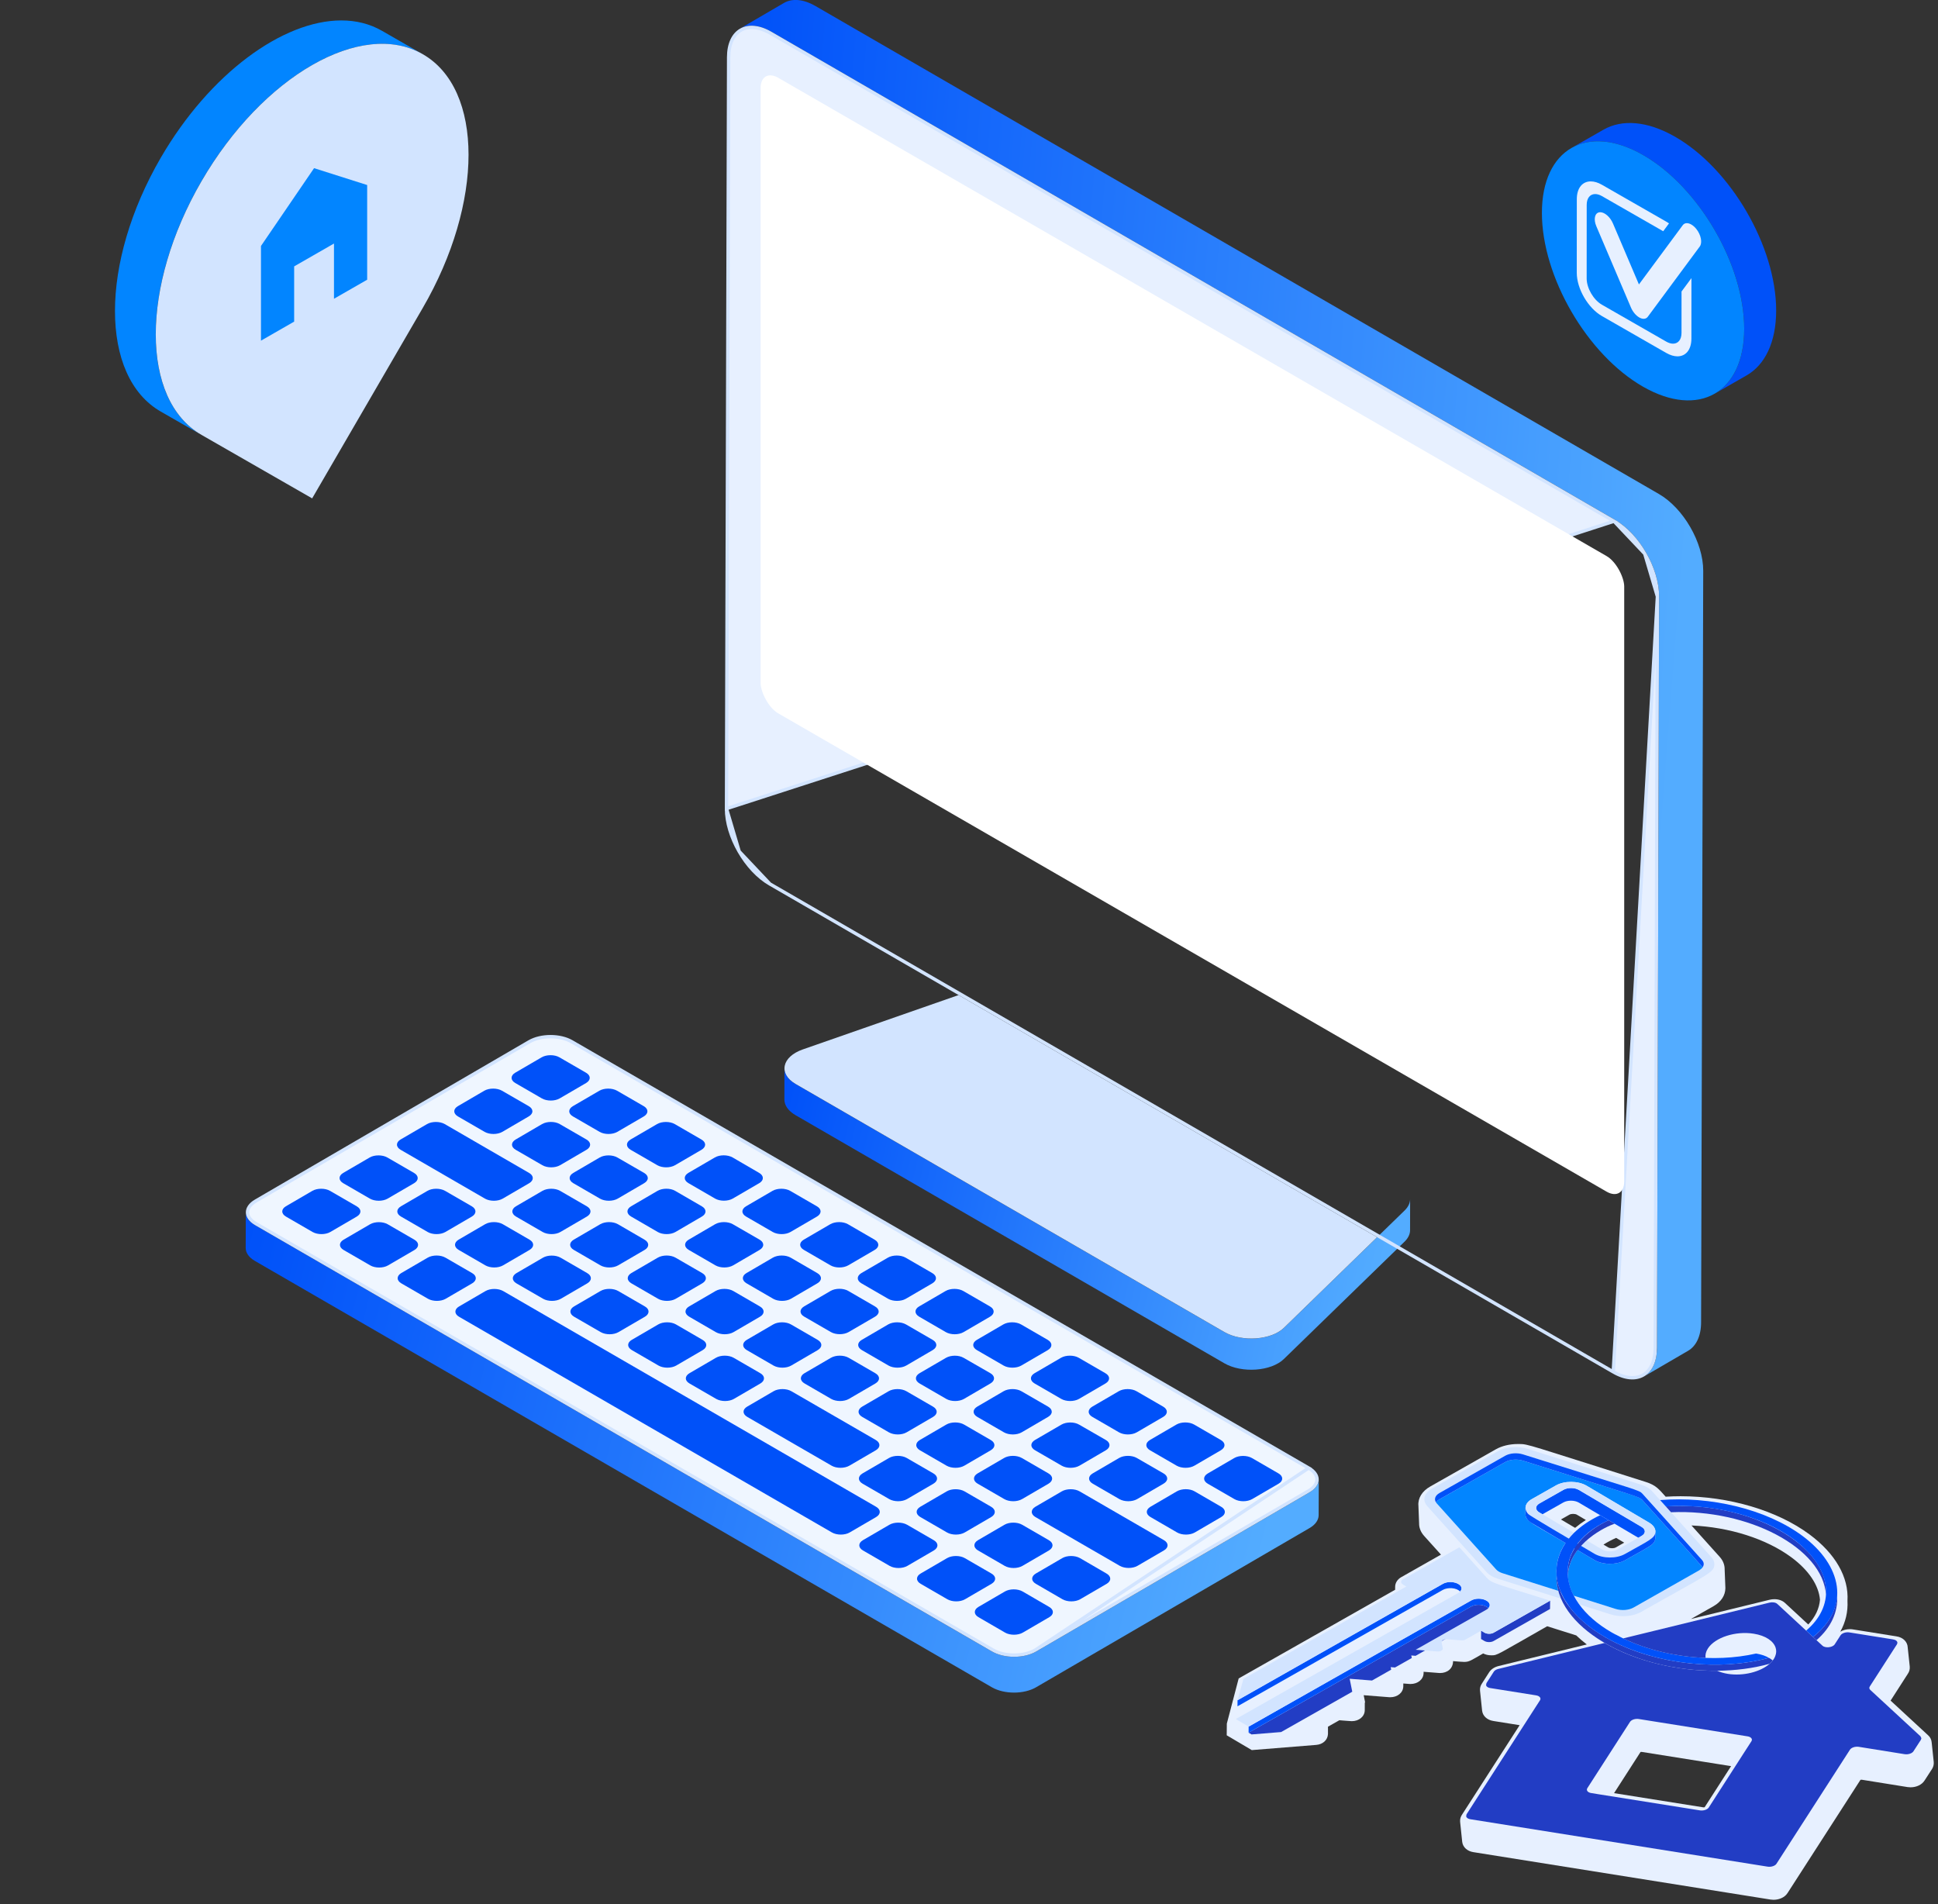 <?xml version="1.0" encoding="UTF-8"?>
<svg xmlns="http://www.w3.org/2000/svg" width="455" height="447" viewBox="0 0 455 447" fill="none">
  <rect x="0" y="0" width="455" height="447" fill="#333333" stroke="none"/>
  <g clip-path="url(#clip0_2016_184790)">
    <path d="M329.803 284.151L301.45 311.722C298.482 314.622 291.592 315.123 287.449 312.723L186.817 254.504C185.025 253.473 184.173 252.134 184.173 250.809L184.158 258.125C184.158 259.45 185.01 260.789 186.803 261.82L287.435 320.039C291.577 322.439 298.467 321.938 301.435 319.038L329.788 291.467C330.626 290.642 331.052 289.73 331.052 288.817L331.066 281.501C331.052 282.414 330.64 283.326 329.803 284.151Z" fill="url(#paint0_linear_2016_184790)"></path>
    <path d="M389.492 115.983L191.474 1.428C188.58 -0.25 185.95 -0.412 184.055 0.692L173.698 6.728C175.593 5.623 178.223 5.785 181.117 7.464L379.135 122.019C384.893 125.346 389.536 133.412 389.521 140.051L389.022 316.433C389.007 319.73 387.846 322.056 385.981 323.146L396.338 317.11C398.203 316.021 399.379 313.695 399.379 310.398L399.878 134.001C399.893 127.377 395.25 119.325 389.492 115.983Z" fill="url(#paint1_linear_2016_184790)"></path>
    <path d="M378.936 122.362L378.936 122.362L180.934 7.807C178.127 6.185 175.673 6.077 173.945 7.065C172.218 8.052 171.076 10.213 171.069 13.441L171.069 13.441L170.57 189.837L378.936 122.362ZM378.936 122.362C381.741 123.983 384.296 126.773 386.149 129.991M378.936 122.362L386.149 129.991M378.761 322.066L378.761 322.066C381.568 323.695 384.021 323.803 385.749 322.814C387.476 321.825 388.618 319.66 388.625 316.432L389.125 140.05L378.761 322.066ZM378.761 322.066L180.758 207.525L180.758 207.525M378.761 322.066L180.758 207.525M180.758 207.525C177.953 205.905 175.398 203.111 173.545 199.891M180.758 207.525L173.545 199.891M386.149 129.991C388.002 133.209 389.132 136.817 389.125 140.05L386.149 129.991ZM173.545 199.891C171.692 196.671 170.563 193.063 170.57 189.837L173.545 199.891Z" fill="#E7F0FF" stroke="#D2E4FF" stroke-width="0.794"></path>
    <path fill-rule="evenodd" clip-rule="evenodd" d="M225.052 233.607L188.492 246.363C183.526 248.1 182.689 252.104 186.817 254.489L287.449 312.709C291.592 315.108 298.482 314.608 301.45 311.708L323.312 290.448L225.052 233.607Z" fill="#D2E4FF"></path>
    <path d="M307.473 350.334L243.275 387.71C240.41 389.373 235.782 389.373 232.903 387.71L59.889 287.625C58.435 286.786 57.715 285.682 57.715 284.592L57.685 292.998C57.685 294.087 58.405 295.191 59.86 296.03L232.874 396.115C235.753 397.778 240.395 397.778 243.245 396.115L307.444 358.74C308.869 357.915 309.574 356.826 309.589 355.737L309.618 347.331C309.604 348.421 308.898 349.495 307.473 350.334Z" fill="url(#paint2_linear_2016_184790)"></path>
    <path d="M307.246 344.642L307.246 344.642L134.247 244.572L134.246 244.572C132.881 243.776 131.074 243.371 129.247 243.372C127.42 243.374 125.616 243.783 124.258 244.572L60.06 281.947L60.059 281.947C58.7 282.737 58.113 283.715 58.118 284.612C58.122 285.511 58.72 286.491 60.088 287.281L60.088 287.281L233.102 387.366C234.467 388.155 236.271 388.56 238.095 388.56C239.917 388.56 241.717 388.155 243.075 387.367L307.246 344.642ZM307.246 344.642C308.613 345.432 309.208 346.412 309.211 347.312C309.214 348.213 308.625 349.195 307.273 349.992C307.273 349.992 307.273 349.992 307.272 349.992L243.076 387.367L307.246 344.642Z" fill="#EFF6FF" stroke="#D2E4FF" stroke-width="0.794"></path>
    <path d="M232.771 369.412C233.931 370.075 233.931 371.149 232.785 371.826L226.571 375.448C225.44 376.11 223.574 376.11 222.414 375.448L216.155 371.826C215.009 371.164 215.009 370.075 216.141 369.412L222.355 365.791C223.501 365.128 225.366 365.128 226.512 365.791L232.771 369.412Z" fill="#0051F9"></path>
    <path d="M259.787 369.412C260.947 370.075 260.947 371.164 259.816 371.826L253.602 375.448C252.456 376.11 250.59 376.11 249.444 375.448L243.2 371.826C242.04 371.164 242.04 370.089 243.186 369.412L249.4 365.791C250.531 365.128 252.397 365.128 253.558 365.791L259.787 369.412Z" fill="#0051F9"></path>
    <path d="M246.316 377.243C247.477 377.906 247.491 378.995 246.346 379.658L240.131 383.279C239 383.941 237.12 383.941 235.974 383.279L229.73 379.658C228.569 378.995 228.584 377.906 229.715 377.243L235.93 373.622C237.076 372.96 238.927 372.96 240.087 373.622L246.316 377.243Z" fill="#0051F9"></path>
    <path d="M124.309 291.025C125.47 291.688 125.455 292.777 124.324 293.439L118.11 297.061C116.964 297.723 115.113 297.723 113.952 297.061L107.694 293.439C106.548 292.777 106.533 291.702 107.679 291.025L113.894 287.404C115.025 286.741 116.905 286.741 118.051 287.404L124.309 291.025Z" fill="#0051F9"></path>
    <path d="M137.765 283.194C138.925 283.856 138.925 284.931 137.78 285.608L131.565 289.229C130.434 289.892 128.568 289.892 127.408 289.229L121.149 285.608C120.003 284.946 120.003 283.856 121.135 283.194L127.349 279.573C128.495 278.91 130.361 278.91 131.507 279.573L137.765 283.194Z" fill="#0051F9"></path>
    <path d="M124.221 275.363C125.367 276.025 125.382 277.1 124.236 277.777L118.021 281.398C116.89 282.061 115.01 282.061 113.864 281.398L94.061 269.931C92.915 269.268 92.915 268.179 94.046 267.517L100.26 263.895C101.406 263.233 103.272 263.233 104.418 263.895L124.221 275.363Z" fill="#0051F9"></path>
    <path d="M97.204 275.362C98.365 276.025 98.35 277.114 97.219 277.777L91.004 281.398C89.859 282.06 88.007 282.06 86.847 281.398L80.588 277.777C79.443 277.114 79.428 276.04 80.574 275.362L86.788 271.741C87.919 271.079 89.8 271.079 90.946 271.741L97.204 275.362Z" fill="#0051F9"></path>
    <path d="M110.764 283.194C111.91 283.856 111.91 284.946 110.779 285.608L104.565 289.229C103.419 289.892 101.553 289.892 100.407 289.229L94.149 285.608C92.988 284.946 92.988 283.871 94.134 283.194L100.348 279.573C101.479 278.91 103.345 278.91 104.506 279.573L110.764 283.194Z" fill="#0051F9"></path>
    <path d="M97.293 291.04C98.439 291.702 98.453 292.777 97.308 293.454L91.093 297.075C89.962 297.738 88.082 297.738 86.936 297.075L80.677 293.454C79.517 292.792 79.531 291.702 80.663 291.04L86.877 287.418C88.023 286.756 89.874 286.756 91.034 287.418L97.293 291.04Z" fill="#0051F9"></path>
    <path d="M110.837 298.871C111.998 299.534 111.998 300.608 110.852 301.285L104.638 304.907C103.506 305.569 101.641 305.569 100.48 304.907L94.222 301.285C93.076 300.623 93.076 299.534 94.207 298.871L100.421 295.25C101.567 294.588 103.433 294.588 104.579 295.25L110.837 298.871Z" fill="#0051F9"></path>
    <path d="M232.697 353.735C233.843 354.397 233.843 355.486 232.711 356.149L226.497 359.77C225.351 360.433 223.486 360.433 222.34 359.77L216.081 356.149C214.921 355.486 214.921 354.412 216.067 353.735L222.281 350.113C223.412 349.451 225.278 349.451 226.438 350.113L232.697 353.735Z" fill="#0051F9"></path>
    <path d="M232.594 338.057C233.755 338.72 233.755 339.794 232.609 340.472L226.394 344.093C225.263 344.755 223.397 344.755 222.237 344.093L215.978 340.472C214.833 339.809 214.833 338.72 215.964 338.057L222.178 334.436C223.324 333.774 225.19 333.774 226.336 334.436L232.594 338.057Z" fill="#0051F9"></path>
    <path d="M259.625 338.057C260.771 338.72 260.771 339.809 259.625 340.472L253.426 344.093C252.28 344.755 250.414 344.755 249.268 344.093L243.01 340.472C241.849 339.809 241.849 338.734 242.995 338.057L249.195 334.451C250.341 333.788 252.206 333.774 253.352 334.451L259.625 338.057Z" fill="#0051F9"></path>
    <path d="M218.873 298.871C220.033 299.534 220.033 300.608 218.887 301.285L212.673 304.907C211.527 305.569 209.676 305.569 208.515 304.907L202.257 301.285C201.096 300.623 201.096 299.548 202.242 298.871L208.457 295.25C209.603 294.588 211.454 294.588 212.614 295.25L218.873 298.871Z" fill="#0051F9"></path>
    <path d="M232.418 306.703C233.579 307.365 233.579 308.44 232.433 309.117L226.218 312.738C225.073 313.401 223.221 313.401 222.061 312.738L215.817 309.117C214.657 308.454 214.642 307.365 215.788 306.703L222.002 303.081C223.148 302.419 225.014 302.419 226.16 303.081L232.418 306.703Z" fill="#0051F9"></path>
    <path d="M205.431 306.703C206.592 307.365 206.577 308.454 205.431 309.117L199.232 312.723C198.086 313.386 196.235 313.386 195.074 312.723L188.816 309.102C187.655 308.44 187.655 307.365 188.801 306.688L195.001 303.067C196.146 302.404 198.012 302.389 199.158 303.067L205.431 306.703Z" fill="#0051F9"></path>
    <path d="M245.978 314.549C247.124 315.211 247.139 316.286 245.993 316.963L239.778 320.584C238.633 321.246 236.767 321.246 235.621 320.584L229.363 316.963C228.202 316.3 228.202 315.226 229.348 314.549L235.562 310.927C236.708 310.265 238.559 310.265 239.72 310.927L245.978 314.549Z" fill="#0051F9"></path>
    <path d="M218.961 314.549C220.122 315.211 220.107 316.3 218.961 316.963L212.761 320.584C211.616 321.246 209.764 321.246 208.604 320.584L202.36 316.963C201.2 316.3 201.185 315.211 202.331 314.549L208.53 310.927C209.676 310.265 211.542 310.265 212.703 310.927L218.961 314.549Z" fill="#0051F9"></path>
    <path d="M259.522 322.38C260.683 323.042 260.683 324.117 259.537 324.794L253.323 328.415C252.177 329.078 250.326 329.078 249.165 328.415L242.907 324.794C241.761 324.132 241.746 323.057 242.892 322.38L249.106 318.759C250.252 318.096 252.118 318.096 253.264 318.759L259.522 322.38Z" fill="#0051F9"></path>
    <path d="M232.521 322.38C233.667 323.042 233.667 324.132 232.521 324.794L226.321 328.415C225.176 329.078 223.31 329.078 222.164 328.415L215.905 324.794C214.745 324.132 214.745 323.057 215.891 322.38L222.09 318.773C223.236 318.111 225.102 318.096 226.248 318.773L232.521 322.38Z" fill="#0051F9"></path>
    <path d="M205.504 322.38C206.665 323.042 206.665 324.117 205.519 324.794L199.305 328.415C198.173 329.078 196.308 329.078 195.147 328.415L188.903 324.794C187.743 324.132 187.743 323.042 188.874 322.38L195.088 318.759C196.234 318.096 198.1 318.096 199.246 318.759L205.504 322.38Z" fill="#0051F9"></path>
    <path d="M178.502 322.38C179.663 323.042 179.648 324.132 178.517 324.794L172.303 328.415C171.157 329.078 169.306 329.078 168.145 328.415L161.887 324.794C160.726 324.132 160.726 323.057 161.872 322.38L168.087 318.759C169.218 318.096 171.084 318.096 172.244 318.759L178.502 322.38Z" fill="#0051F9"></path>
    <path d="M246.065 330.226C247.226 330.888 247.211 331.978 246.065 332.64L239.866 336.262C238.72 336.924 236.869 336.924 235.708 336.262L229.45 332.64C228.304 331.978 228.289 330.903 229.435 330.226L235.635 326.605C236.781 325.942 238.646 325.942 239.792 326.605L246.065 330.226Z" fill="#0051F9"></path>
    <path d="M219.05 330.226C220.196 330.888 220.21 331.963 219.064 332.64L212.85 336.262C211.719 336.924 209.838 336.924 208.693 336.262L202.434 332.64C201.274 331.978 201.288 330.888 202.419 330.226L208.634 326.605C209.78 325.942 211.631 325.942 212.791 326.605L219.05 330.226Z" fill="#0051F9"></path>
    <path d="M205.608 338.057C206.754 338.72 206.754 339.809 205.622 340.472L199.408 344.093C198.262 344.755 196.396 344.755 195.251 344.093L175.447 332.64C174.286 331.978 174.272 330.888 175.418 330.226L181.632 326.605C182.763 325.942 184.644 325.942 185.79 326.605L205.608 338.057Z" fill="#0051F9"></path>
    <path d="M219.137 345.903C220.297 346.566 220.282 347.655 219.151 348.318L212.937 351.939C211.791 352.601 209.94 352.601 208.779 351.939L202.521 348.318C201.375 347.655 201.361 346.581 202.506 345.903L208.721 342.282C209.852 341.62 211.732 341.62 212.878 342.282L219.137 345.903Z" fill="#0051F9"></path>
    <path d="M205.68 353.735C206.841 354.397 206.841 355.472 205.695 356.149L199.481 359.77C198.35 360.432 196.484 360.432 195.323 359.77L107.781 309.131C106.62 308.469 106.635 307.38 107.766 306.717L113.98 303.096C115.126 302.434 116.977 302.434 118.138 303.096L205.68 353.735Z" fill="#0051F9"></path>
    <path d="M219.225 361.581C220.371 362.243 220.386 363.318 219.24 363.995L213.026 367.616C211.895 368.279 210.014 368.279 208.868 367.616L202.61 363.995C201.449 363.332 201.464 362.243 202.595 361.581L208.81 357.959C209.955 357.297 211.807 357.297 212.967 357.959L219.225 361.581Z" fill="#0051F9"></path>
    <path d="M83.747 283.194C84.908 283.856 84.908 284.931 83.762 285.608L77.548 289.229C76.416 289.892 74.551 289.892 73.39 289.229L67.132 285.608C65.986 284.946 65.986 283.856 67.117 283.194L73.331 279.573C74.477 278.91 76.343 278.91 77.489 279.573L83.747 283.194Z" fill="#0051F9"></path>
    <path d="M246.154 345.903C247.3 346.566 247.315 347.64 246.169 348.318L239.955 351.939C238.823 352.601 236.943 352.601 235.797 351.939L229.539 348.318C228.378 347.655 228.393 346.566 229.524 345.903L235.738 342.282C236.884 341.62 238.735 341.62 239.896 342.282L246.154 345.903Z" fill="#0051F9"></path>
    <path d="M286.702 353.735C287.862 354.397 287.862 355.486 286.716 356.149L280.517 359.77C279.371 360.433 277.505 360.433 276.359 359.77L270.115 356.149C268.955 355.486 268.955 354.412 270.101 353.735L276.3 350.113C277.446 349.451 279.312 349.436 280.458 350.113L286.702 353.735Z" fill="#0051F9"></path>
    <path d="M273.083 330.226C274.228 330.888 274.243 331.963 273.097 332.64L266.883 336.262C265.737 336.924 263.871 336.924 262.725 336.262L256.467 332.64C255.306 331.978 255.306 330.903 256.452 330.226L262.667 326.605C263.813 325.942 265.664 325.942 266.824 326.605L273.083 330.226Z" fill="#0051F9"></path>
    <path d="M286.613 338.057C287.774 338.72 287.774 339.794 286.628 340.472L280.414 344.093C279.268 344.755 277.417 344.755 276.256 344.093L269.998 340.472C268.852 339.809 268.837 338.735 269.983 338.057L276.197 334.436C277.343 333.774 279.209 333.774 280.355 334.436L286.613 338.057Z" fill="#0051F9"></path>
    <path d="M273.171 345.903C274.331 346.566 274.317 347.655 273.171 348.318L266.971 351.939C265.825 352.601 263.974 352.601 262.814 351.939L256.555 348.318C255.409 347.655 255.395 346.581 256.541 345.903L262.74 342.282C263.886 341.62 265.752 341.62 266.898 342.282L273.171 345.903Z" fill="#0051F9"></path>
    <path d="M273.244 361.566C274.404 362.229 274.419 363.318 273.273 363.98L267.059 367.602C265.927 368.264 264.047 368.264 262.901 367.602L243.098 356.149C241.952 355.486 241.952 354.397 243.083 353.735L249.297 350.113C250.443 349.451 252.309 349.451 253.455 350.113L273.244 361.566Z" fill="#0051F9"></path>
    <path d="M246.243 361.581C247.404 362.243 247.389 363.332 246.258 363.995L240.043 367.616C238.898 368.279 237.046 368.279 235.886 367.616L229.628 363.995C228.482 363.332 228.467 362.258 229.613 361.581L235.827 357.959C236.958 357.297 238.839 357.297 239.985 357.959L246.243 361.581Z" fill="#0051F9"></path>
    <path d="M191.96 314.549C193.12 315.211 193.12 316.286 191.974 316.963L185.76 320.584C184.629 321.246 182.763 321.246 181.603 320.584L175.344 316.963C174.184 316.3 174.198 315.211 175.33 314.549L181.544 310.927C182.69 310.265 184.541 310.265 185.701 310.927L191.96 314.549Z" fill="#0051F9"></path>
    <path d="M191.871 298.871C193.032 299.534 193.032 300.623 191.886 301.285L185.686 304.907C184.54 305.569 182.675 305.569 181.529 304.907L175.285 301.285C174.124 300.623 174.11 299.534 175.256 298.871L181.455 295.25C182.601 294.588 184.467 294.588 185.627 295.25L191.871 298.871Z" fill="#0051F9"></path>
    <path d="M178.401 306.703C179.561 307.365 179.576 308.454 178.43 309.117L172.216 312.738C171.085 313.401 169.204 313.401 168.058 312.738L161.815 309.117C160.654 308.454 160.654 307.365 161.785 306.703L167.999 303.081C169.145 302.419 171.011 302.419 172.157 303.081L178.401 306.703Z" fill="#0051F9"></path>
    <path d="M137.692 267.517C138.838 268.179 138.838 269.268 137.692 269.931L131.492 273.552C130.346 274.215 128.481 274.215 127.335 273.552L121.076 269.931C119.916 269.268 119.916 268.194 121.062 267.517L127.261 263.895C128.407 263.233 130.273 263.218 131.419 263.895L137.692 267.517Z" fill="#0051F9"></path>
    <path d="M178.224 275.348C179.385 276.01 179.399 277.1 178.253 277.762L172.039 281.383C170.893 282.046 169.027 282.046 167.882 281.383L161.638 277.762C160.477 277.1 160.477 276.025 161.623 275.348L167.838 271.727C168.983 271.064 170.834 271.064 171.995 271.727L178.224 275.348Z" fill="#0051F9"></path>
    <path d="M164.68 267.517C165.84 268.179 165.84 269.254 164.694 269.931L158.48 273.552C157.334 274.214 155.483 274.214 154.322 273.552L148.064 269.931C146.918 269.268 146.903 268.194 148.049 267.517L154.264 263.895C155.41 263.233 157.275 263.233 158.421 263.895L164.68 267.517Z" fill="#0051F9"></path>
    <path d="M151.223 275.362C152.383 276.025 152.368 277.114 151.223 277.777L145.023 281.398C143.877 282.06 142.026 282.06 140.865 281.398L134.607 277.777C133.461 277.114 133.446 276.04 134.592 275.362L140.792 271.741C141.938 271.079 143.804 271.079 144.949 271.741L151.223 275.362Z" fill="#0051F9"></path>
    <path d="M164.767 283.194C165.928 283.856 165.928 284.946 164.782 285.608L158.582 289.229C157.436 289.892 155.57 289.892 154.425 289.229L148.181 285.608C147.02 284.946 147.02 283.871 148.166 283.194L154.366 279.573C155.512 278.91 157.377 278.896 158.523 279.573L164.767 283.194Z" fill="#0051F9"></path>
    <path d="M191.784 283.194C192.945 283.856 192.945 284.931 191.799 285.608L185.584 289.229C184.439 289.892 182.588 289.892 181.427 289.229L175.169 285.608C174.023 284.946 174.008 283.871 175.154 283.194L181.368 279.573C182.514 278.91 184.38 278.91 185.526 279.573L191.784 283.194Z" fill="#0051F9"></path>
    <path d="M178.327 291.025C179.488 291.688 179.473 292.777 178.327 293.439L172.127 297.061C170.982 297.723 169.13 297.723 167.97 297.061L161.712 293.439C160.566 292.777 160.551 291.702 161.697 291.025L167.896 287.404C169.042 286.741 170.908 286.741 172.054 287.404L178.327 291.025Z" fill="#0051F9"></path>
    <path d="M164.855 298.871C166.015 299.534 166.015 300.608 164.869 301.285L158.655 304.907C157.524 305.569 155.658 305.569 154.498 304.907L148.239 301.285C147.093 300.623 147.093 299.534 148.225 298.871L154.439 295.25C155.585 294.588 157.45 294.588 158.596 295.25L164.855 298.871Z" fill="#0051F9"></path>
    <path d="M151.31 291.025C152.471 291.688 152.486 292.777 151.34 293.439L145.125 297.061C143.994 297.723 142.114 297.723 140.968 297.061L134.724 293.439C133.564 292.777 133.578 291.688 134.709 291.025L140.924 287.404C142.07 286.741 143.921 286.741 145.081 287.404L151.31 291.025Z" fill="#0051F9"></path>
    <path d="M137.853 298.871C139.014 299.534 139.014 300.623 137.882 301.285L131.668 304.907C130.522 305.569 128.656 305.569 127.511 304.907L121.267 301.3C120.106 300.638 120.106 299.563 121.252 298.886L127.466 295.265C128.598 294.602 130.463 294.602 131.624 295.265L137.853 298.871Z" fill="#0051F9"></path>
    <path d="M151.398 306.703C152.559 307.365 152.544 308.454 151.413 309.117L145.199 312.738C144.053 313.401 142.202 313.401 141.041 312.738L134.783 309.117C133.637 308.454 133.622 307.38 134.768 306.703L140.982 303.081C142.114 302.419 143.994 302.419 145.14 303.081L151.398 306.703Z" fill="#0051F9"></path>
    <path d="M164.943 314.549C166.104 315.211 166.104 316.3 164.973 316.963L158.758 320.584C157.613 321.246 155.747 321.246 154.601 320.584L148.357 316.963C147.197 316.3 147.182 315.211 148.328 314.549L154.542 310.927C155.673 310.265 157.554 310.265 158.7 310.927L164.943 314.549Z" fill="#0051F9"></path>
    <path d="M124.132 259.685C125.292 260.347 125.278 261.437 124.132 262.099L117.932 265.721C116.786 266.383 114.935 266.383 113.775 265.721L107.516 262.099C106.37 261.437 106.356 260.362 107.502 259.685L113.701 256.064C114.847 255.401 116.713 255.401 117.859 256.064L124.132 259.685Z" fill="#0051F9"></path>
    <path d="M300.158 345.903C301.318 346.566 301.333 347.655 300.187 348.318L293.973 351.939C292.827 352.601 290.961 352.601 289.815 351.939L283.571 348.332C282.411 347.67 282.411 346.595 283.557 345.918L289.771 342.297C290.917 341.634 292.768 341.634 293.929 342.297L300.158 345.903Z" fill="#0051F9"></path>
    <path d="M205.328 291.025C206.489 291.688 206.503 292.777 205.358 293.439L199.143 297.061C197.997 297.723 196.132 297.723 194.986 297.061L188.742 293.439C187.581 292.777 187.567 291.688 188.713 291.025L194.927 287.404C196.073 286.741 197.939 286.741 199.084 287.404L205.328 291.025Z" fill="#0051F9"></path>
    <path d="M137.589 251.839C138.749 252.502 138.749 253.576 137.603 254.253L131.389 257.875C130.243 258.537 128.392 258.537 127.232 257.875L120.973 254.253C119.827 253.591 119.813 252.516 120.959 251.839L127.173 248.218C128.319 247.555 130.184 247.555 131.33 248.218L137.589 251.839Z" fill="#0051F9"></path>
    <path d="M151.134 259.685C152.28 260.347 152.295 261.422 151.149 262.099L144.935 265.721C143.789 266.383 141.923 266.383 140.777 265.721L134.519 262.099C133.358 261.437 133.358 260.362 134.504 259.685L140.718 256.064C141.864 255.401 143.715 255.401 144.876 256.064L151.134 259.685Z" fill="#0051F9"></path>
    <rect width="234.128" height="149.207" rx="4.762" transform="matrix(0.866 0.5 -2.20305e-08 1 178.574 15.873)" fill="white"></rect>
  </g>
  <path d="M416.385 446.004C416.153 446.004 415.923 445.985 415.696 445.95L345.904 434.816C344.472 434.589 343.447 433.646 343.295 432.416L342.816 427.827L342.798 427.53C342.784 427.016 342.93 426.5 343.226 426.057L356.778 405.012L350.576 404.021C349.138 403.788 348.115 402.843 347.967 401.612L347.492 397.059L347.468 396.735C347.453 396.223 347.601 395.717 347.899 395.272L349.624 392.58C350.082 391.879 350.853 391.372 351.802 391.132L372.546 386.058C371.643 385.368 370.812 384.658 370.065 383.936L363.248 381.786C351.325 388.555 351.595 388.61 350.177 388.61C350.154 388.61 350.132 388.61 350.108 388.61C349.43 388.61 348.765 388.456 348.215 388.172C345.431 389.752 345.003 390.16 343.756 390.16C343.173 390.16 342.411 390.071 341.148 389.972C341.143 391.782 339.736 392.767 338.103 392.767C337.995 392.767 337.889 392.763 337.781 392.754L334.231 392.474L334.229 392.775C334.198 394.306 332.819 395.342 331.171 395.342C331.071 395.342 330.966 395.338 330.864 395.331L329.465 395.222L329.463 395.884C329.444 397.39 328.083 398.452 326.408 398.452C326.306 398.452 326.201 398.446 326.097 398.439L320.165 397.974L320.488 399.593L320.423 399.806L320.415 401.502C320.399 402.973 319.083 404.07 317.357 404.07C317.103 404.07 314.715 403.875 314.448 403.854L311.779 405.368C311.79 405.777 311.785 406.329 311.779 407.094C311.702 408.507 310.573 409.517 309.028 409.641L293.893 410.86L288.006 407.386L288.033 404.641L290.814 394.04L327.544 373.221L327.55 372.546C327.541 371.647 328.071 370.779 328.968 370.269L338.309 364.971L334.352 360.576C333.559 359.692 333.151 358.666 333.172 357.608L333.013 353.482C332.856 351.73 333.886 350.053 335.781 348.984L351.184 340.248C352.593 339.446 354.425 339.005 356.34 339.005C356.464 339.005 356.579 339.003 356.689 339.003C358.801 339.003 358.87 339.219 386.413 347.919C388.868 348.688 389.605 349.762 391.057 351.371C392.217 351.3 393.397 351.263 394.578 351.263C405.949 351.263 417.264 354.617 424.842 360.234C430.923 364.752 434.081 370.283 433.745 375.817C433.886 378.365 433.31 380.81 432.059 383.069C432.687 382.687 433.475 382.471 434.313 382.471C434.544 382.471 434.776 382.487 435.002 382.524L445.257 384.164C446.799 384.393 447.863 385.463 447.892 386.797L448.367 391.245C448.42 391.879 448.263 392.452 447.917 392.95L443.871 399.243L452.693 407.396C453.17 407.804 453.483 408.441 453.521 409.121L453.998 413.654C454.045 414.243 453.912 414.787 453.614 415.27L451.836 418.014C451.219 418.984 449.956 419.596 448.55 419.596C448.318 419.596 448.087 419.579 447.861 419.544L437.096 417.816L436.802 417.838L419.679 444.416C418.935 445.584 417.488 446.004 416.385 446.004ZM385.335 411.287C385.243 411.287 385.2 411.294 385.163 411.302L378.946 420.966L399.907 424.301C400.077 424.301 400.156 424.293 400.21 424.281L406.424 414.626L385.472 411.291C385.417 411.287 385.371 411.287 385.335 411.287ZM416.584 375.431C417.567 375.431 418.446 375.74 419.06 376.301L424.541 381.373C426.183 379.611 427.126 377.629 427.289 375.564C427 372.132 424.625 368.605 420.585 365.612C414.691 361.248 406.05 358.512 397.125 358.126L403.731 365.475C404.52 366.337 404.933 367.37 404.911 368.446L405.083 372.844C405.065 374.568 404.058 376.071 402.319 377.063L396.991 380.083L415.477 375.564C415.84 375.476 416.213 375.431 416.584 375.431ZM379.428 361.04C378.35 361.523 377.358 362.05 376.461 362.615L377.592 363.285C377.8 363.408 378.136 363.472 378.474 363.472C378.792 363.472 379.11 363.415 379.32 363.298L381.33 362.161L379.428 361.04ZM369.33 355.407C369.012 355.407 368.694 355.464 368.484 355.581L366.473 356.718L369.803 358.686C370.578 358.032 371.42 357.417 372.325 356.841L370.213 355.594C370.004 355.47 369.668 355.407 369.33 355.407Z" fill="#E7F0FF"></path>
  <path d="M334.414 352.166C334.456 352.651 334.683 353.136 335.092 353.59L349.056 369.121C349.628 369.747 350.499 370.265 351.575 370.6L366.509 375.314C366.23 374.698 366.014 374.083 365.852 373.468L352.761 369.337C352.218 369.174 351.612 368.846 351.274 368.464L337.31 352.931L337.138 352.704C336.643 351.939 336.945 351.085 337.968 350.504L353.373 341.767C354.493 341.13 356.194 341 357.584 341.443L384.145 349.825C385.494 350.244 384.22 349.12 399.594 366.231C400.232 366.917 400.186 367.924 398.939 368.658L383.531 377.394C382.401 378.031 380.711 378.161 379.311 377.718L369.482 374.612C369.836 375.302 370.267 375.981 370.773 376.662L378.136 378.992C380.484 379.736 383.391 379.509 385.285 378.43C401.357 369.317 402.492 369.205 402.492 367.223C402.501 366.663 402.277 366.091 401.801 365.574C385.053 346.947 392.478 355.184 387.838 350.041C387.279 349.415 386.394 348.897 385.329 348.561L358.768 340.171C356.41 339.426 353.514 339.653 351.619 340.731L336.212 349.468C334.931 350.191 334.306 351.183 334.414 352.166Z" fill="#D2E4FF"></path>
  <path d="M361.395 355.067L362.137 355.5L367.037 352.726C368.049 352.155 369.675 352.167 370.677 352.759C382.388 359.673 370.114 352.435 384.651 361.011L385.404 360.579C386.416 360.008 386.416 359.069 385.426 358.476C379.132 354.766 381.661 356.259 378.642 354.475L370.697 349.793C369.696 349.199 368.07 349.188 367.068 349.761L361.417 352.964C360.405 353.536 360.394 354.475 361.395 355.067Z" fill="#0051F9"></path>
  <path d="M337.137 352.703L337.308 352.93L351.272 368.463C351.61 368.846 352.217 369.173 352.759 369.336L365.85 373.468C365.506 372.229 365.377 370.987 365.443 369.757C365.258 367.103 365.969 364.559 367.542 362.24C357.444 356.282 358.127 357.32 358.153 354.052C358.153 353.095 358.816 352.394 359.649 351.927L365.302 348.724C367.293 347.591 370.501 347.624 372.473 348.777L380.892 353.751C385.181 356.293 380.965 353.794 387.191 357.471C388.013 357.958 388.74 358.748 388.655 359.694C388.655 362.775 388.978 362.064 381.495 366.305C379.503 367.427 376.295 367.405 374.324 366.241L370.352 363.9C368.974 365.756 368.198 367.773 368.068 369.843C368.176 371.431 368.64 373.027 369.48 374.612L379.309 377.718C380.709 378.161 382.399 378.031 383.53 377.394L398.937 368.657C399.191 368.508 399.565 368.214 399.745 367.946C399.587 367.695 385.815 352.407 385.618 352.185C384.736 351.246 385.468 351.735 357.572 342.92C356.183 342.478 354.482 342.618 353.362 343.255L337.955 351.98C337.577 352.196 337.319 352.446 337.137 352.703Z" fill="#0285FF"></path>
  <path d="M337.137 352.702C337.32 352.445 337.578 352.196 337.956 351.98L353.363 343.254C354.483 342.617 356.184 342.478 357.572 342.919C384.806 351.524 384.773 351.284 385.619 352.185C385.816 352.404 399.588 367.694 399.745 367.945C400.114 367.365 400.094 366.813 399.594 366.23C381.528 346.122 395.905 362.119 385.63 350.697C384.744 349.754 385.149 350.14 357.583 341.442C356.193 340.999 354.492 341.129 353.372 341.766L337.967 350.502C336.944 351.084 336.642 351.938 337.137 352.702Z" fill="#0051F9"></path>
  <path d="M358.801 355.434C358.973 355.779 367.991 361.012 368.32 361.206C368.685 360.754 369.095 360.31 369.537 359.868C361.244 354.971 362.552 355.738 361.397 355.068C360.396 354.475 360.407 353.536 361.419 352.965L367.07 349.762C368.072 349.189 369.698 349.2 370.699 349.793L378.644 354.475C383.61 357.411 380.698 355.698 385.428 358.476C386.418 359.07 386.418 360.009 385.406 360.58C384.283 361.224 385.291 360.649 379.753 363.783C378.743 364.356 377.117 364.345 376.116 363.752L372.498 361.616C372.023 362.036 371.583 362.467 371.194 362.909L374.338 364.766C376.309 365.919 379.529 365.952 381.509 364.819C386.994 361.711 388.647 361.142 388.647 359.632C388.693 358.707 388.011 357.957 387.195 357.473C381.686 354.206 385.907 356.721 380.895 353.752L372.476 348.779C370.505 347.625 367.297 347.593 365.305 348.726L359.653 351.929C357.917 352.901 357.775 354.404 358.801 355.434Z" fill="#D2E4FF"></path>
  <path d="M358.144 355.465C358.133 356.219 358.617 356.975 359.607 357.557L367.544 362.239L369.676 363.49L370.354 363.899L374.326 366.24C376.297 367.404 379.505 367.427 381.497 366.305C389.101 361.996 388.657 362.765 388.657 359.552C388.646 361.15 386.994 361.706 381.507 364.817C379.527 365.949 376.308 365.916 374.336 364.763L371.192 362.907L370.396 362.433C370.081 362.246 358.964 355.76 358.8 355.431C358.454 355.084 358.155 354.553 358.155 354.051L358.144 355.465Z" fill="#0051F9"></path>
  <path d="M332.355 388.727L331.338 388.645L331.458 389.236L327.517 391.469L326.5 391.387L326.62 391.976L322.122 394.526L316.871 394.114L317.483 397.156L300.785 406.622L293.837 407.183L293.139 406.772L345.364 377.168C346.376 376.595 348 376.612 348.997 377.201C349.986 377.783 350.002 378.722 348.979 379.302L332.355 388.727Z" fill="#223DC4"></path>
  <path d="M348.515 383.285C349.107 383.634 350.074 383.644 350.673 383.303L363.939 375.784L363.911 377.733L350.657 385.258C350.057 385.598 349.091 385.589 348.497 385.24L347.719 384.78L347.735 382.826L348.515 383.285Z" fill="#223DC4"></path>
  <path d="M349.427 377.544C348.559 376.612 346.516 376.516 345.367 377.167L293.142 406.771L293.155 405.348L345.38 375.746C347.508 374.538 350.844 376.078 349.427 377.544ZM290.546 399.159L338.751 371.835C340.858 370.639 344.236 372.146 342.798 373.632C341.936 372.705 339.897 372.6 338.739 373.255L290.533 400.581L290.546 399.159Z" fill="#0051F9"></path>
  <path d="M343.126 372.921C343.138 371.576 340.343 370.932 338.748 371.836L290.543 399.16C290.787 398.277 291.065 397.273 291.937 394.132L330.172 372.46L329.392 371.998C328.8 371.649 328.804 371.091 329.403 370.751L342.63 363.253L349.045 370.388C350.262 371.74 351.214 371.762 363.928 375.779L350.673 383.303C350.074 383.644 349.107 383.635 348.515 383.285L347.735 382.826L344.045 384.918C343.791 385.061 343.436 385.128 343.084 385.101L339.753 384.837C339.006 384.779 338.368 385.141 338.454 385.575L338.733 386.966C338.821 387.4 338.184 387.762 337.436 387.702C333.899 387.426 332.9 387.347 332.368 387.305L348.992 377.882C350.015 377.302 349.997 376.361 349.01 375.779C348.013 375.191 346.389 375.172 345.376 375.747L293.152 405.349C292.2 404.787 290.987 404.072 290.141 403.572L342.364 373.97C342.87 373.683 343.127 373.304 343.126 372.921Z" fill="#D2E4FF"></path>
  <path d="M428.697 374.373C427.943 363.394 410.535 354.242 392.318 355.022L391.09 353.653C411.017 352.302 429.576 362.928 428.697 374.373ZM377.664 356.889L379.074 357.719C377.251 358.3 368.543 362.272 368.07 369.843C367.644 363.889 372.241 359.42 377.664 356.889ZM431.324 374.578C431.551 378.429 429.914 382.054 426.479 385.054L425.661 384.298C428.854 381.785 431.05 378.546 431.324 374.578ZM365.445 369.757C365.565 371.159 365.899 372.457 366.358 373.533C366.74 374.992 369.753 380.756 378.526 385.257C389.25 390.797 403.866 392.322 415.314 389.205C415.649 389.39 415.939 389.595 416.197 389.809C415.992 390.091 415.746 390.349 415.466 390.598C411.633 391.665 407.444 392.194 403.159 392.236C382.777 392.403 364.82 381.651 365.445 369.757Z" fill="#223DC4"></path>
  <path d="M423.196 360.589C432.41 367.434 434.602 377.26 425.661 384.298L424.046 382.81C430.544 377.315 430.879 368.796 421.214 361.452C413.495 355.723 401.76 352.93 391.09 353.653L389.755 352.165C401.533 351.215 414.626 354.235 423.196 360.589ZM369.535 359.866C371.128 358.314 373.175 356.901 375.683 355.712L377.663 356.889C362.828 363.812 366.088 377.676 381.087 384.633C390.264 389.048 402.366 390.45 412.289 388.192C413.484 388.385 414.507 388.731 415.314 389.206C399.133 393.611 377.393 388.629 368.653 377.481L367.414 375.658C367.039 375.078 366.44 373.793 366.402 373.641C364.536 369.272 365.174 364.234 369.535 359.866ZM379.386 383.758C385.764 387.322 395.314 389.643 404.559 389.206C403.622 389.627 402.803 390.166 402.18 390.792C401.846 390.801 401.5 390.792 401.168 390.782C391.534 390.52 380.691 387.681 373.164 381.882C378.257 383.488 378.414 383.577 379.386 383.758Z" fill="#0051F9"></path>
  <path d="M373.582 420.945L375.24 421.215L399.098 425.011C399.917 425.141 400.854 424.85 401.178 424.343L409.112 412.012L411.201 408.776C411.524 408.281 411.115 407.762 410.296 407.634L384.778 403.567C383.951 403.426 383.024 403.728 382.69 404.235L372.678 419.79C372.355 420.297 372.753 420.815 373.582 420.945ZM344.308 425.939L359.467 402.403L361.555 399.167C361.879 398.659 361.469 398.142 360.651 398.012L349.884 396.296C349.475 396.233 349.163 396.07 349.002 395.854L348.894 395.639L348.98 395.152L350.725 392.435C350.908 392.154 351.284 391.928 351.759 391.81L376.727 385.704C384.122 390.04 393.855 392.317 403.158 392.24C403.869 392.564 404.718 392.814 405.667 392.964C409.284 393.534 413.3 392.511 415.465 390.602C415.744 390.353 415.991 390.095 416.196 389.813L416.444 389.48C416.594 389.242 416.713 389.004 416.798 388.768C417.058 388.109 417.078 387.463 416.884 386.848C416.4 385.272 414.538 383.977 411.739 383.537C407.475 382.845 402.652 384.41 400.973 387.009C400.498 387.754 400.326 388.508 400.434 389.22C393.683 388.973 386.825 387.397 381.086 384.637L415.421 376.245C416.132 376.072 416.884 376.189 417.262 376.536L424.044 382.813L425.659 384.302L426.478 385.058L427.877 386.352C428.555 386.976 430.267 386.782 430.753 386.028L432.12 383.914C432.443 383.407 433.369 383.104 434.197 383.235L444.448 384.873C445.104 384.97 445.492 385.316 445.47 385.715L445.362 386.028L438.989 395.92C438.807 396.2 438.849 396.491 439.097 396.728L440.884 398.378L450.887 407.624L451.1 408.075L450.994 408.432L449.239 411.139C448.915 411.647 447.989 411.949 447.161 411.819L436.406 410.093C435.576 409.962 434.65 410.265 434.327 410.772L417.078 437.545C416.756 438.052 415.819 438.354 415.001 438.225L345.213 427.093C344.804 427.028 344.502 426.867 344.339 426.662L344.221 426.423L344.308 425.939Z" fill="#223DC4"></path>
  <path d="M409.503 77.187C409.503 62.165 398.872 43.898 385.756 36.388C379.199 32.632 373.262 32.277 368.965 34.738L376.464 30.442C380.761 27.982 386.699 28.336 393.258 32.092C406.372 39.602 417.005 57.87 417.005 72.892C417.003 80.404 414.345 85.68 410.047 88.141L402.548 92.437C406.846 89.976 409.503 84.698 409.503 77.187Z" fill="#0051F9"></path>
  <path d="M362.006 49.984C362.006 65.006 372.637 83.272 385.753 90.784C398.867 98.294 409.5 92.206 409.5 77.184C409.5 62.162 398.869 43.895 385.753 36.384C372.637 28.872 362.006 34.962 362.006 49.984Z" fill="#0285FF"></path>
  <path d="M385.901 74.844C385.596 74.844 385.256 74.749 384.905 74.555L384.862 74.53C384.075 74.079 383.339 73.2 382.912 72.196L374.787 53.123C374.091 51.491 374.4 50.02 375.478 49.841C375.552 49.828 375.628 49.822 375.704 49.822C376.751 49.822 378.043 50.949 378.692 52.472L384.784 66.775L395.077 52.861C395.314 52.541 395.648 52.389 396.033 52.389C396.717 52.389 397.554 52.874 398.262 53.757C399.363 55.141 399.726 56.981 399.07 57.868L386.859 74.374C386.628 74.686 386.294 74.844 385.901 74.844Z" fill="#E7F0FF"></path>
  <path d="M393.831 83.657C393.039 83.657 392.143 83.399 391.197 82.858L376.096 74.199C372.839 72.332 370.191 67.78 370.191 64.05L370.201 46.758C370.203 44.114 371.538 42.584 373.475 42.584C374.269 42.584 375.165 42.84 376.111 43.384L391.213 52.042C391.426 52.164 391.638 52.301 391.846 52.445L390.484 54.286L376.109 46.043C375.536 45.714 374.992 45.558 374.51 45.558C373.335 45.558 372.527 46.486 372.525 48.092L372.515 65.382C372.515 67.645 374.12 70.404 376.096 71.537L391.197 80.198C391.772 80.526 392.316 80.682 392.798 80.682C393.973 80.682 394.781 79.755 394.783 78.15L394.787 68.435L397.113 65.292L397.105 79.483C397.105 82.127 395.77 83.657 393.831 83.657Z" fill="#E7F0FF"></path>
  <path d="M47.019 101.938C37.612 96.298 34.556 82.555 37.84 66.725C37.843 66.701 37.85 66.676 37.854 66.652C37.858 66.635 37.861 66.617 37.865 66.596C39.491 58.831 42.642 50.568 47.317 42.517C47.355 42.451 47.394 42.385 47.432 42.319C47.496 42.207 47.566 42.093 47.629 41.981C47.639 41.96 47.65 41.946 47.66 41.929C47.695 41.866 47.734 41.8 47.772 41.737C47.811 41.674 47.849 41.612 47.888 41.546C47.944 41.452 48 41.357 48.056 41.267C48.06 41.263 48.06 41.26 48.063 41.256C59.471 22.326 76.108 10.384 89.535 10.29C89.591 10.287 89.644 10.287 89.696 10.287C89.7 10.287 89.707 10.287 89.71 10.287C93.148 10.29 96.369 11.074 99.239 12.719L89.671 7.228C86.801 5.581 83.573 4.797 80.128 4.797C66.379 4.797 49.217 17.289 37.749 37.027C23.415 61.716 23.408 88.393 37.749 96.622L47.019 101.938Z" fill="#0285FF"></path>
  <path d="M73.283 77.295C82.848 71.805 90.603 58.452 90.603 47.475C90.603 36.491 82.848 32.042 73.283 37.533C63.715 43.019 55.966 56.372 55.966 67.356C55.966 78.333 63.715 82.785 73.283 77.295ZM47.324 42.514C61.658 17.836 84.904 4.484 99.246 12.715C113.587 20.94 113.587 47.625 99.246 72.31L73.287 117.001L47.324 102.105C32.986 93.88 32.989 67.203 47.324 42.514Z" fill="#D2E4FF"></path>
  <ellipse cx="21.592" cy="29.893" rx="21.592" ry="29.893" transform="matrix(-1 0 0 1 93.983 27.79)" fill="#D2E4FF"></ellipse>
  <g clip-path="url(#clip1_2016_184790)">
    <path d="M73.737 39.479L61.271 57.747V79.975L69.062 75.504V62.538L78.412 57.172V70.139L86.203 65.667V43.439L73.737 39.479Z" fill="#0285FF"></path>
  </g>
  <defs>
    <linearGradient id="paint0_linear_2016_184790" x1="325.922" y1="291.351" x2="183.176" y2="258.402" gradientUnits="userSpaceOnUse">
      <stop stop-color="#53ACFF"></stop>
      <stop offset="1" stop-color="#0051F9"></stop>
    </linearGradient>
    <linearGradient id="paint1_linear_2016_184790" x1="391.958" y1="185.152" x2="161.869" y2="167.248" gradientUnits="userSpaceOnUse">
      <stop stop-color="#53ACFF"></stop>
      <stop offset="1" stop-color="#0051F9"></stop>
    </linearGradient>
    <linearGradient id="paint2_linear_2016_184790" x1="300.797" y1="349.207" x2="57.939" y2="288.89" gradientUnits="userSpaceOnUse">
      <stop stop-color="#53ACFF"></stop>
      <stop offset="1" stop-color="#0051F9"></stop>
    </linearGradient>
    <clipPath id="clip0_2016_184790">
      <rect width="400.001" height="400.001" fill="white" transform="translate(0.002)"></rect>
    </clipPath>
    <clipPath id="clip1_2016_184790">
      <rect width="43.119" height="44.456" fill="white" transform="matrix(-0.867 0.498 0 1 92.44 26.257)"></rect>
    </clipPath>
  </defs>
</svg>

